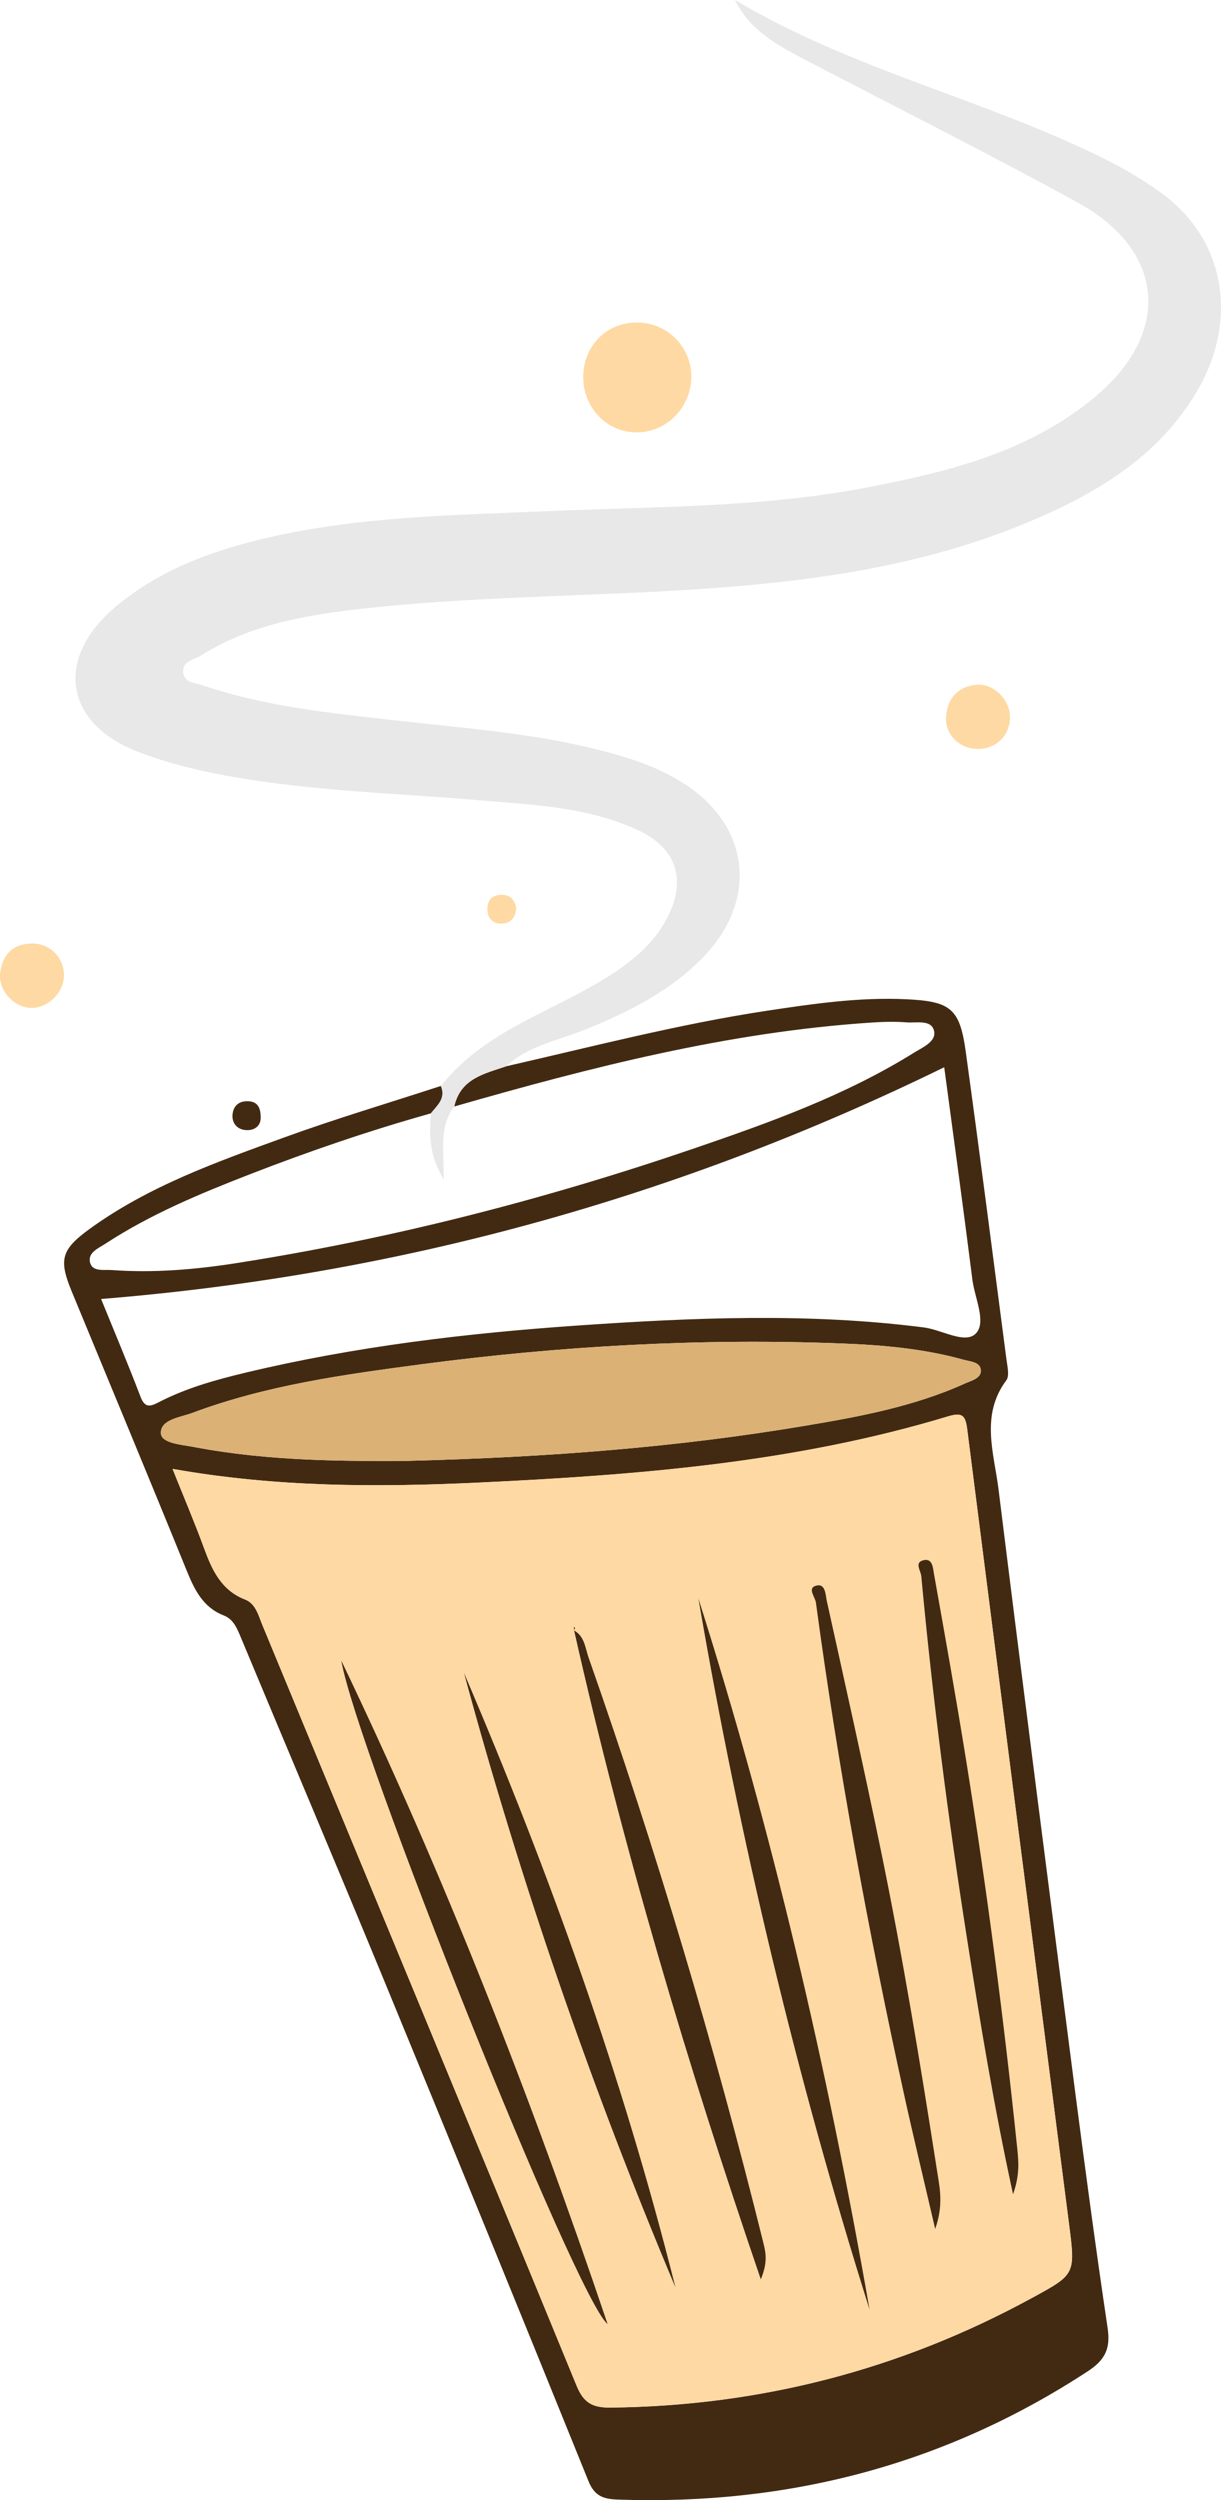 <svg width="86" height="176" viewBox="0 0 86 176" fill="none" xmlns="http://www.w3.org/2000/svg">
<g clip-path="url(#clip0_18_1413)">
<path d="M35.646 75.064C41.741 73.674 47.799 72.097 53.986 71.157C57.249 70.665 60.516 70.186 63.833 70.343C66.956 70.492 67.602 70.987 68.022 74.034C69.016 81.235 69.942 88.442 70.882 95.649C70.946 96.159 71.121 96.849 70.878 97.171C69.043 99.632 70.014 102.295 70.332 104.85C72.084 118.987 73.905 133.114 75.726 147.24C76.444 152.787 77.189 158.334 78.012 163.867C78.227 165.319 77.865 166.113 76.608 166.935C66.522 173.528 55.476 176.374 43.545 175.962C42.575 175.927 41.898 175.771 41.454 174.676C36.661 162.834 31.829 151.005 26.961 139.194C23.671 131.214 20.298 123.268 16.977 115.302C16.704 114.647 16.455 113.991 15.758 113.721C14.292 113.149 13.697 111.911 13.14 110.542C10.476 103.987 7.749 97.452 5.05 90.91C4.138 88.695 4.291 87.978 6.304 86.518C10.472 83.492 15.273 81.796 20.032 80.067C23.667 78.746 27.378 77.647 31.05 76.447C31.423 77.321 30.791 77.817 30.343 78.378C26.018 79.592 21.771 81.044 17.579 82.673C14.073 84.036 10.602 85.478 7.431 87.548C6.946 87.867 6.133 88.182 6.355 88.92C6.543 89.537 7.329 89.368 7.872 89.406C10.838 89.624 13.79 89.368 16.707 88.91C27.671 87.191 38.393 84.431 48.902 80.84C54.232 79.016 59.538 77.116 64.369 74.111C64.974 73.733 65.948 73.334 65.794 72.592C65.62 71.753 64.564 72.024 63.874 71.972C63.027 71.906 62.169 71.93 61.318 71.989C51.287 72.655 41.608 75.133 31.987 77.896C32.434 75.917 34.115 75.591 35.646 75.064ZM12.153 103.404C12.946 105.387 13.708 107.172 14.374 108.992C14.941 110.542 15.59 111.95 17.261 112.601C18.013 112.893 18.197 113.711 18.481 114.401C25.867 132.247 33.275 150.087 40.617 167.957C41.133 169.212 41.789 169.5 43.033 169.486C53.518 169.368 63.375 166.834 72.621 161.804C75.75 160.102 75.757 160.136 75.292 156.524C72.894 137.894 70.495 119.264 68.128 100.631C68.001 99.626 67.776 99.407 66.747 99.719C55.985 102.974 44.888 103.844 33.746 104.371C26.585 104.708 19.437 104.697 12.153 103.404ZM66.505 75.13C47.624 84.365 27.914 89.766 7.12 91.444C8.022 93.659 9.003 95.982 9.902 98.336C10.212 99.154 10.619 99.001 11.176 98.714C13.113 97.712 15.194 97.133 17.295 96.63C25.003 94.786 32.848 93.85 40.73 93.309C48.844 92.751 56.966 92.408 65.08 93.448C66.344 93.611 67.981 94.647 68.733 93.871C69.498 93.084 68.65 91.371 68.487 90.068C67.851 85.045 67.161 80.025 66.505 75.13ZM28.772 102.839C38.81 102.579 47.761 101.865 56.631 100.381C60.481 99.736 64.352 99.026 67.964 97.393C68.411 97.188 69.108 97.039 69.088 96.474C69.067 95.875 68.329 95.85 67.875 95.722C65.066 94.939 62.183 94.686 59.282 94.575C49.374 94.193 39.5 94.744 29.68 96.041C24.231 96.762 18.764 97.514 13.561 99.459C12.7 99.781 11.292 99.917 11.333 100.901C11.364 101.608 12.799 101.699 13.684 101.868C19.02 102.884 24.422 102.863 28.772 102.839Z" fill="#422A12"/>
<path d="M35.646 75.064C34.119 75.591 32.434 75.92 32 77.896C30.914 79.293 31.262 80.978 31.259 83.041C30.2 81.283 30.227 79.841 30.354 78.378C30.801 77.813 31.433 77.321 31.061 76.447C34.03 72.672 38.55 71.348 42.425 68.994C44.283 67.864 46.015 66.557 47.044 64.515C48.38 61.859 47.587 59.662 44.915 58.431C41.358 56.791 37.532 56.656 33.746 56.334C27.46 55.8 21.132 55.675 14.917 54.406C13.123 54.039 11.367 53.564 9.669 52.905C4.551 50.919 3.851 46.36 8.077 42.769C11.217 40.103 14.951 38.754 18.86 37.849C25.331 36.352 31.942 36.268 38.533 35.984C46.084 35.658 53.675 35.745 61.141 34.303C66.864 33.197 72.522 31.803 77.155 27.917C82.536 23.404 82.057 17.642 75.921 14.269C69.58 10.781 63.102 7.55 56.689 4.195C54.728 3.169 52.787 2.115 51.776 0C59.501 4.614 68.237 6.725 76.29 10.459C78.313 11.399 80.277 12.425 82.051 13.78C86.397 17.105 87.213 22.752 84.213 27.706C81.644 31.945 77.742 34.407 73.413 36.334C65.524 39.843 57.147 40.973 48.656 41.51C40.767 42.009 32.851 41.992 24.986 42.911C21.187 43.354 17.445 44.075 14.131 46.159C13.667 46.45 12.775 46.54 12.912 47.389C13.021 48.083 13.783 48.076 14.282 48.246C18.624 49.726 23.155 50.18 27.675 50.693C33.374 51.342 39.127 51.695 44.642 53.505C45.776 53.879 46.863 54.368 47.898 54.989C52.818 57.935 53.511 63.34 49.459 67.455C47.163 69.788 44.321 71.209 41.348 72.426C39.411 73.227 37.269 73.573 35.646 75.064Z" fill="#E8E8E8"/>
<path d="M41.078 26.52C41.099 24.336 42.722 22.7 44.864 22.703C46.982 22.707 48.687 24.398 48.691 26.503C48.694 28.69 46.931 30.469 44.785 30.438C42.708 30.41 41.058 28.669 41.078 26.52Z" fill="#FFD9A3"/>
<path d="M4.503 68.727C4.466 69.933 3.311 71.015 2.132 70.953C0.943 70.887 -0.133 69.698 0.014 68.498C0.171 67.184 0.923 66.422 2.276 66.418C3.557 66.418 4.548 67.462 4.503 68.727Z" fill="#FFD9A3"/>
<path d="M68.859 52.721C67.564 52.711 66.532 51.699 66.638 50.423C66.744 49.112 67.499 48.308 68.811 48.204C69.997 48.111 71.128 49.258 71.138 50.465C71.148 51.764 70.168 52.735 68.859 52.721Z" fill="#FFD9A3"/>
<path d="M18.358 78.784C18.32 79.266 17.914 79.619 17.268 79.55C16.714 79.491 16.338 79.085 16.376 78.493C16.421 77.817 16.865 77.484 17.517 77.525C18.136 77.564 18.392 77.966 18.358 78.784Z" fill="#422A12"/>
<path d="M36.36 63.95C36.305 64.584 35.96 65.021 35.308 65.021C34.747 65.021 34.358 64.681 34.331 64.061C34.303 63.361 34.669 62.993 35.342 62.99C35.936 62.986 36.264 63.34 36.36 63.95Z" fill="#FFD9A3"/>
<path d="M12.153 103.404C19.438 104.697 26.582 104.704 33.743 104.364C44.885 103.838 55.982 102.964 66.744 99.712C67.773 99.4 67.998 99.619 68.125 100.624C70.492 119.257 72.891 137.887 75.289 156.517C75.754 160.133 75.751 160.095 72.617 161.797C63.372 166.824 53.515 169.361 43.029 169.479C41.789 169.493 41.13 169.209 40.614 167.95C33.278 150.087 25.871 132.247 18.484 114.401C18.197 113.711 18.016 112.892 17.265 112.601C15.594 111.953 14.945 110.542 14.377 108.992C13.708 107.172 12.946 105.387 12.153 103.404ZM40.457 114.785C40.44 114.699 40.426 114.609 40.409 114.522C40.443 114.553 40.505 114.584 40.501 114.612C40.498 114.664 40.457 114.713 40.433 114.761C43.894 130.125 48.359 145.181 53.587 160.459C54.082 159.266 53.942 158.59 53.775 157.918C50.321 143.975 46.214 130.233 41.458 116.689C41.222 116.019 41.178 115.205 40.457 114.785ZM24.04 116.9C25.072 123.015 40.593 161.873 42.797 163.607C37.341 147.466 31.259 131.949 24.04 116.9ZM61.25 162.598C58.288 145.646 54.407 128.919 49.19 112.522C52.101 129.488 56.078 146.19 61.25 162.598ZM65.87 156.912C66.464 155.221 66.194 154.045 66.01 152.87C64.831 145.303 63.587 137.749 62.043 130.25C60.834 124.388 59.528 118.547 58.237 112.705C58.141 112.272 58.155 111.423 57.458 111.631C56.853 111.811 57.413 112.418 57.468 112.823C59.04 124.471 61.172 136.012 63.686 147.487C64.346 150.489 65.073 153.473 65.87 156.912ZM32.68 117.763C36.678 132.531 41.653 146.953 47.577 161.031C43.846 146.166 38.694 131.81 32.68 117.763ZM71.353 154.472C71.825 153.134 71.75 152.222 71.654 151.314C70.711 142.2 69.522 133.117 68.07 124.073C67.359 119.639 66.567 115.219 65.781 110.795C65.712 110.407 65.695 109.7 65.077 109.828C64.363 109.974 64.851 110.559 64.886 110.958C65.678 119.507 66.778 128.021 68.111 136.501C69.033 142.345 69.987 148.187 71.353 154.472Z" fill="#FFD9A3"/>
<path d="M28.772 102.839C24.422 102.863 19.021 102.884 13.681 101.868C12.799 101.702 11.361 101.612 11.33 100.901C11.289 99.917 12.697 99.781 13.558 99.459C18.761 97.514 24.228 96.762 29.677 96.041C39.5 94.744 49.371 94.193 59.279 94.575C62.18 94.686 65.063 94.939 67.872 95.722C68.323 95.847 69.061 95.871 69.085 96.474C69.105 97.039 68.412 97.192 67.961 97.393C64.349 99.026 60.482 99.733 56.628 100.381C47.761 101.868 38.81 102.579 28.772 102.839Z" fill="#DBB175"/>
<path d="M24.04 116.9C31.259 131.949 37.34 147.466 42.797 163.607C40.593 161.873 25.068 123.015 24.04 116.9Z" fill="#422A12"/>
<path d="M61.25 162.598C56.077 146.19 52.104 129.488 49.19 112.522C54.407 128.919 58.288 145.646 61.25 162.598Z" fill="#422A12"/>
<path d="M40.456 114.789C41.181 115.208 41.222 116.019 41.458 116.689C46.214 130.233 50.32 143.975 53.775 157.918C53.942 158.59 54.082 159.266 53.587 160.459C48.363 145.181 43.894 130.125 40.433 114.761L40.456 114.789Z" fill="#422A12"/>
<path d="M65.869 156.912C65.07 153.473 64.346 150.485 63.686 147.487C61.172 136.015 59.04 124.471 57.468 112.823C57.413 112.418 56.853 111.811 57.458 111.631C58.155 111.423 58.141 112.272 58.237 112.705C59.528 118.547 60.833 124.388 62.043 130.25C63.587 137.749 64.831 145.306 66.01 152.87C66.194 154.046 66.464 155.224 65.869 156.912Z" fill="#422A12"/>
<path d="M32.68 117.763C38.693 131.81 43.846 146.166 47.577 161.031C41.649 146.953 36.678 132.531 32.68 117.763Z" fill="#422A12"/>
<path d="M71.353 154.472C69.983 148.183 69.033 142.342 68.114 136.497C66.781 128.018 65.681 119.507 64.889 110.955C64.851 110.559 64.366 109.97 65.08 109.825C65.698 109.7 65.712 110.403 65.784 110.792C66.573 115.212 67.362 119.635 68.073 124.069C69.525 133.114 70.714 142.196 71.657 151.31C71.749 152.226 71.824 153.134 71.353 154.472Z" fill="#422A12"/>
<path d="M40.433 114.761C40.456 114.713 40.498 114.664 40.501 114.612C40.504 114.584 40.439 114.553 40.409 114.522C40.426 114.609 40.439 114.699 40.456 114.785C40.456 114.789 40.433 114.761 40.433 114.761Z" fill="#422A12"/>
</g>
<defs>
<clipPath id="clip0_18_1413">
<rect width="86" height="176" fill="white"/>
</clipPath>
</defs>
</svg>

